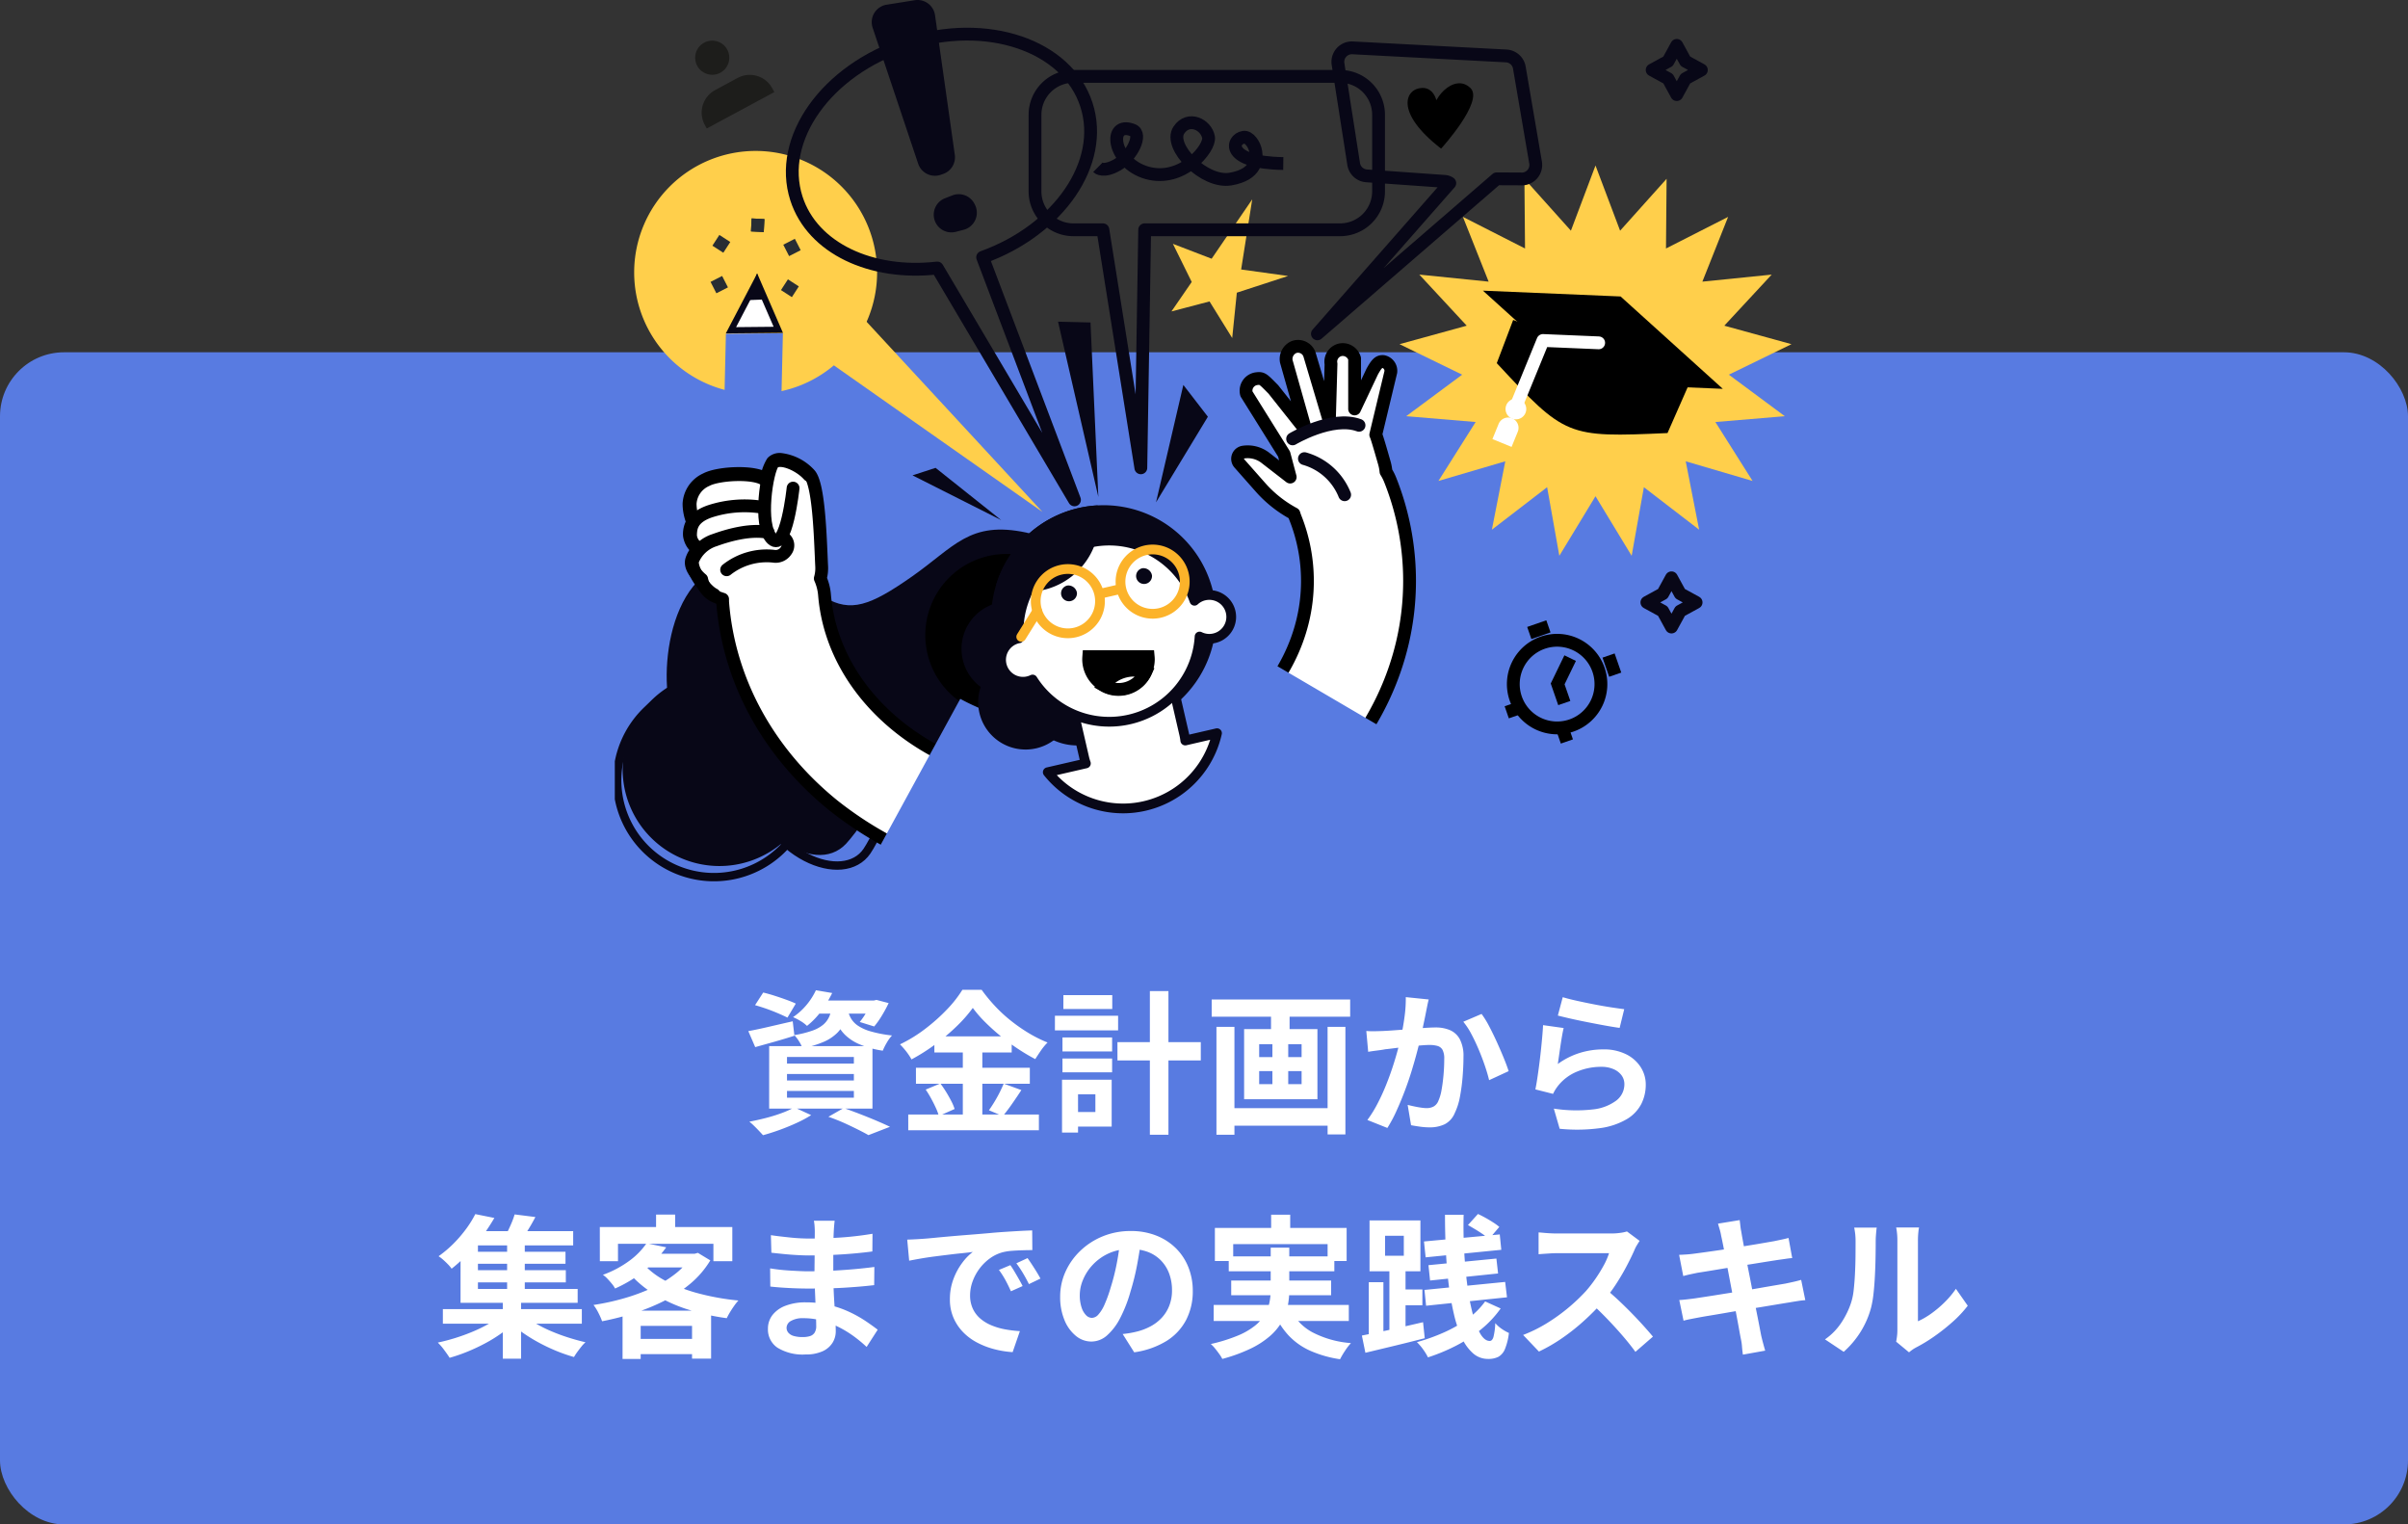 <svg xmlns="http://www.w3.org/2000/svg" xmlns:xlink="http://www.w3.org/1999/xlink" width="376" height="238" viewBox="0 0 376 238">
  <rect x="0" y="0" width="376" height="238" fill="#333333" stroke="none"/>
  <defs>
    <clipPath id="clip-path">
      <rect id="長方形_67" data-name="長方形 67" width="183.73" height="139.92" fill="none"/>
    </clipPath>
  </defs>
  <g id="グループ_168" data-name="グループ 168" transform="translate(-4216 -3951)">
    <rect id="長方形_60" data-name="長方形 60" width="376" height="183" rx="10" transform="translate(4216 4006)" fill="#587be1"/>
    <path id="パス_1117" data-name="パス 1117" d="M-70.1-18.072l1.272-1.968q.816.192,1.752.492t1.836.624q.9.324,1.5.612l-1.3,2.184q-.576-.288-1.44-.66T-68.3-17.5Q-69.264-17.832-70.1-18.072Zm-1.056,4.056q1.32-.24,3.18-.672t3.756-.864l.264,2.256q-1.56.5-3.156.948t-2.964.828Zm10.632-4.776h9.216v2.04H-62.136Zm8.544,0h.408l.432-.1,1.9.5a21.946,21.946,0,0,1-1.068,1.968,12.815,12.815,0,0,1-1.188,1.68l-2.256-.7a10.952,10.952,0,0,0,.984-1.428,10.9,10.9,0,0,0,.792-1.6Zm-6.072.864h2.568a9.915,9.915,0,0,1-.576,2.316,5.506,5.506,0,0,1-1.188,1.848,6.854,6.854,0,0,1-2.088,1.4,15.4,15.4,0,0,1-3.348,1.008,5.966,5.966,0,0,0-.552-1.068,5.56,5.56,0,0,0-.744-.972,15.9,15.9,0,0,0,2.832-.7,5.434,5.434,0,0,0,1.716-.948,3.547,3.547,0,0,0,.924-1.26A6.741,6.741,0,0,0-58.056-17.928Zm2.424.6a4.65,4.65,0,0,0,.492,1.3,3.566,3.566,0,0,0,1.068,1.14,7.023,7.023,0,0,0,2.016.912,19.537,19.537,0,0,0,3.336.636,6.246,6.246,0,0,0-.816,1.128,9.03,9.03,0,0,0-.624,1.248,14.61,14.61,0,0,1-3.66-1.008,7.394,7.394,0,0,1-2.232-1.464A5.944,5.944,0,0,1-57.276-15.2a12.027,12.027,0,0,1-.66-1.884ZM-60.6-20.4l2.544.432a19.321,19.321,0,0,1-1.632,2.724,12.323,12.323,0,0,1-2.3,2.412,5.363,5.363,0,0,0-1.02-.768,8.563,8.563,0,0,0-1.164-.6,10.2,10.2,0,0,0,2.208-2.028A10.528,10.528,0,0,0-60.6-20.4ZM-65.112-7.32v1.008h10.44V-7.32Zm0,2.64v1.056h10.44V-4.68Zm0-5.3v1.032h10.44V-9.984Zm-2.784-1.7h16.128V-1.92H-67.9Zm9.24,11.04,2.4-1.368q1.3.456,2.628.972t2.544,1.032q1.212.516,2.052.924l-3.36,1.3q-.672-.384-1.68-.888T-56.244.3Q-57.408-.216-58.656-.648Zm-5.3-1.464,2.616,1.2A18.132,18.132,0,0,1-63.6.312q-1.3.6-2.664,1.092t-2.592.828q-.264-.288-.636-.684t-.78-.792a8.582,8.582,0,0,0-.72-.636q1.272-.24,2.58-.576a24.933,24.933,0,0,0,2.472-.768A14.278,14.278,0,0,0-63.96-2.112ZM-36.1-17.64a21.833,21.833,0,0,1-2.484,2.832A32.168,32.168,0,0,1-41.892-12a30.719,30.719,0,0,1-3.78,2.4,8.061,8.061,0,0,0-.492-.792q-.3-.432-.648-.84t-.66-.72a22.267,22.267,0,0,0,3.96-2.436,28.664,28.664,0,0,0,3.4-3.036,18.368,18.368,0,0,0,2.388-3.048h3a25.665,25.665,0,0,0,2.16,2.616,22.887,22.887,0,0,0,2.52,2.3,25.647,25.647,0,0,0,2.76,1.9,20.581,20.581,0,0,0,2.856,1.416,8.92,8.92,0,0,0-1.032,1.248q-.48.7-.888,1.344A31.228,31.228,0,0,1-29.124-11.3a33.2,33.2,0,0,1-2.7-2q-1.3-1.068-2.4-2.172A18.353,18.353,0,0,1-36.1-17.64Zm-6,4.44h12.072v2.52H-42.1Zm-2.88,4.9h17.784v2.5H-44.976Zm-1.2,7.3h20.4V1.464h-20.4Zm8.52-11.184h3.048V.24h-3.048Zm-5.808,7.3,2.3-.96q.456.6.9,1.32t.8,1.416a7.576,7.576,0,0,1,.528,1.248L-41.4-.768a8,8,0,0,0-.48-1.284q-.336-.732-.744-1.476A15.477,15.477,0,0,0-43.464-4.9Zm12.192-.936,2.76,1.008q-.72,1.1-1.488,2.2t-1.416,1.86l-2.16-.912q.408-.576.84-1.284t.816-1.464Q-31.536-5.184-31.272-5.832Zm17.76-6.48H-.5v2.856H-13.512Zm5.064-7.968h2.9V2.16h-2.9ZM-22.1-13.032h7.752v2.184H-22.1Zm.144-6.6h7.632v2.16H-21.96ZM-22.1-9.744h7.752v2.16H-22.1Zm-1.176-6.672h9.864v2.28H-23.28Zm2.5,9.984h6.36V.888h-6.36v-2.28h3.816v-2.76h-3.816Zm-1.392,0h2.5V1.824h-2.5ZM3.552-1.992H20.4V.744H3.552ZM1.2-18.96H22.824v2.688H1.2Zm.744,4.272H4.752V2.16H1.944Zm17.352,0H22.08v16.8H19.3Zm-8.832-3.48h2.9v4.92h-2.9Zm.216,4.92h2.472V-4.3H10.68ZM8.616-7.776v2.04H15.24v-2.04Zm0-4.2V-9.96H15.24v-2.016ZM6.264-14.328H17.712V-3.384H6.264ZM35.088-18.96q-.12.456-.228,1t-.2,1q-.1.528-.24,1.188t-.276,1.32q-.132.66-.276,1.284-.24,1.032-.6,2.4t-.84,2.94q-.48,1.572-1.08,3.156T30.072-1.6a20.728,20.728,0,0,1-1.44,2.7L25.512-.144a18.726,18.726,0,0,0,1.572-2.532q.732-1.4,1.332-2.892T29.484-8.5q.468-1.44.8-2.688t.528-2.136q.336-1.632.528-3.144a19.9,19.9,0,0,0,.168-2.856ZM43.344-16.7a14.484,14.484,0,0,1,1.188,1.932q.612,1.164,1.2,2.46t1.08,2.5q.492,1.2.756,2.04L44.52-6.36q-.24-1.008-.66-2.244t-.96-2.52q-.54-1.284-1.152-2.436a10.935,10.935,0,0,0-1.26-1.92Zm-18,2.664q.648.048,1.272.036t1.3-.036q.576-.024,1.428-.084t1.8-.132q.948-.072,1.908-.156t1.776-.132q.816-.048,1.344-.048a5.614,5.614,0,0,1,2.244.42,3.191,3.191,0,0,1,1.536,1.428,5.619,5.619,0,0,1,.564,2.736q0,1.416-.132,3.072a29.43,29.43,0,0,1-.42,3.168A9.9,9.9,0,0,1,39.144-1.2,3.389,3.389,0,0,1,37.572.528a5.4,5.4,0,0,1-2.364.48A10.783,10.783,0,0,1,33.732.9q-.78-.108-1.4-.228L31.8-2.5q.48.12,1.044.24t1.08.192a6.3,6.3,0,0,0,.828.072,2.332,2.332,0,0,0,1.056-.228,1.707,1.707,0,0,0,.744-.8,7.214,7.214,0,0,0,.54-1.8q.2-1.1.312-2.388t.108-2.46a2.923,2.923,0,0,0-.264-1.416,1.3,1.3,0,0,0-.78-.612,4.5,4.5,0,0,0-1.284-.156q-.528,0-1.476.084t-2,.192q-1.056.108-1.98.228t-1.428.168q-.5.1-1.308.2t-1.356.2Zm30.672-5.28q.864.264,2.16.552t2.712.564q1.416.276,2.676.468t2.052.288L64.9-14.52q-.72-.1-1.74-.276t-2.16-.4q-1.14-.216-2.244-.444t-2.016-.444q-.912-.216-1.488-.36ZM56.16-14.5q-.12.48-.252,1.236t-.252,1.572q-.12.816-.228,1.56t-.18,1.248a11.777,11.777,0,0,1,3.42-1.728,12.338,12.338,0,0,1,3.66-.552,7.77,7.77,0,0,1,3.6.768A5.65,5.65,0,0,1,68.2-8.376a5.021,5.021,0,0,1,.78,2.712,6.667,6.667,0,0,1-.7,3.024A5.975,5.975,0,0,1,66-.264a11.191,11.191,0,0,1-4.152,1.392,26.87,26.87,0,0,1-6.312.1L54.624-1.92a22.685,22.685,0,0,0,6.048.132A7.385,7.385,0,0,0,64.38-3.18a3.2,3.2,0,0,0,1.26-2.556,2.288,2.288,0,0,0-.456-1.4,3.018,3.018,0,0,0-1.272-.96,4.67,4.67,0,0,0-1.848-.348,9.763,9.763,0,0,0-3.78.732,7.3,7.3,0,0,0-2.892,2.1,7.366,7.366,0,0,0-.516.708,6.215,6.215,0,0,0-.372.684l-2.76-.7q.144-.7.288-1.644T52.32-8.6q.144-1.092.264-2.2t.216-2.184q.1-1.08.144-1.968Zm-175.008,43.88h21.7v2.28h-21.7Zm4.608-8.952H-99.7V22.3H-114.24Zm0,2.88h14.592v1.9H-114.24Zm-.576-6.1H-98.5v2.232h-16.32Zm6,1.416h2.76v8.424h-2.76Zm-.672,9.216h2.856v9.288h-2.856Zm-.24,2.472,2.16,1.08a18.249,18.249,0,0,1-2.1,1.74,22.99,22.99,0,0,1-2.556,1.584,29.293,29.293,0,0,1-2.784,1.308,26.154,26.154,0,0,1-2.784.96q-.336-.528-.864-1.236a8.961,8.961,0,0,0-.984-1.14q1.368-.288,2.784-.732t2.748-1.008a22.723,22.723,0,0,0,2.46-1.212A11.833,11.833,0,0,0-109.728,30.32Zm3.432-.072a12.554,12.554,0,0,0,1.884,1.344,20.976,20.976,0,0,0,2.4,1.212q1.308.564,2.7,1.008t2.736.756a4.927,4.927,0,0,0-.648.684q-.336.42-.648.852a8.8,8.8,0,0,0-.5.768,25.378,25.378,0,0,1-2.772-.96,28.491,28.491,0,0,1-2.736-1.3,25,25,0,0,1-2.508-1.548,18.719,18.719,0,0,1-2.112-1.716ZM-107.64,14.6l3.24.408q-.552,1.056-1.164,2.04T-106.68,18.7l-2.544-.48q.432-.792.888-1.8A14.244,14.244,0,0,0-107.64,14.6Zm-6.144-.048,2.976.6q-.816,1.392-1.8,2.76a29.081,29.081,0,0,1-2.184,2.676,22.935,22.935,0,0,1-2.688,2.484,5.567,5.567,0,0,0-.576-.684q-.36-.372-.756-.72a5.388,5.388,0,0,0-.708-.54,18.183,18.183,0,0,0,2.436-2.076,20.017,20.017,0,0,0,1.932-2.28A16.257,16.257,0,0,0-113.784,14.552Zm-2.3,4.128h2.712v7.56H-97.8V28.4h-18.288Zm29.04.432,3.072.624a19.248,19.248,0,0,1-3.288,3.54,20.4,20.4,0,0,1-4.7,2.892,4.073,4.073,0,0,0-.5-.744q-.336-.408-.7-.792a3.78,3.78,0,0,0-.7-.6,16.312,16.312,0,0,0,4.236-2.268A11.4,11.4,0,0,0-87.048,19.112Zm.648,1.632h7.176V22.88h-9.12Zm6.312,0h.552l.5-.144,1.944,1.176a14.548,14.548,0,0,1-3,3.54,20.6,20.6,0,0,1-4.044,2.7,31.316,31.316,0,0,1-4.752,1.956,44.539,44.539,0,0,1-5.1,1.308,10.842,10.842,0,0,0-.576-1.308,7.24,7.24,0,0,0-.768-1.236,37.085,37.085,0,0,0,4.74-1.032,30.588,30.588,0,0,0,4.392-1.62,18.136,18.136,0,0,0,3.636-2.2,10.107,10.107,0,0,0,2.472-2.736Zm-7.44,1.608a12.376,12.376,0,0,0,3.636,2.712,25.3,25.3,0,0,0,5.112,1.908A38.393,38.393,0,0,0-72.7,28.04a8.085,8.085,0,0,0-.66.828q-.348.492-.66,1.008a10.28,10.28,0,0,0-.5.924,35.384,35.384,0,0,1-6.2-1.4,23.718,23.718,0,0,1-5.244-2.424,17.041,17.041,0,0,1-4.056-3.516Zm-3.264,7.272h13.824v7.488h-2.976V32H-87.96v5.16h-2.832Zm1.416,4.416H-78.5v2.376H-89.376Zm3.816-19.416h2.976v3.408H-85.56Zm-8.784,1.944h20.688V21.9h-2.952V19.184h-14.9V21.9h-2.832Zm36.672-.984q-.048.36-.084.8t-.06.9q-.024.48-.048,1.284t-.024,1.764v3.6q0,1.008.048,2.244t.132,2.5q.084,1.26.144,2.352t.06,1.812a3.345,3.345,0,0,1-.528,1.836A3.568,3.568,0,0,1-59.6,35.984a6.3,6.3,0,0,1-2.628.48A7.521,7.521,0,0,1-66.6,35.408a3.414,3.414,0,0,1-1.488-2.952,3.433,3.433,0,0,1,.708-2.148,4.652,4.652,0,0,1,2.04-1.452,8.622,8.622,0,0,1,3.18-.528,15.463,15.463,0,0,1,3.684.42,16.364,16.364,0,0,1,3.132,1.092,19.371,19.371,0,0,1,2.52,1.416q1.1.744,1.872,1.344l-1.728,2.688a21.211,21.211,0,0,0-1.932-1.608,16.789,16.789,0,0,0-2.328-1.44A14.289,14.289,0,0,0-59.6,31.2a10.87,10.87,0,0,0-2.964-.4,3.62,3.62,0,0,0-1.932.432,1.244,1.244,0,0,0-.684,1.056,1.178,1.178,0,0,0,.288.792,1.741,1.741,0,0,0,.84.5,4.865,4.865,0,0,0,1.392.168,3.819,3.819,0,0,0,1.116-.144,1.336,1.336,0,0,0,.732-.528A1.89,1.89,0,0,0-60.552,32q0-.528-.036-1.512t-.084-2.172q-.048-1.188-.1-2.34t-.048-2.04q0-.864.012-1.812t.012-1.884q0-.936.012-1.716t.012-1.284q0-.336-.036-.828a6.2,6.2,0,0,0-.108-.828Zm-9.96,2.256q.648.1,1.44.192t1.62.18q.828.084,1.572.12t1.3.036q2.448,0,4.884-.156t5.052-.588l-.024,2.76q-1.224.168-2.832.312t-3.42.228q-1.812.084-3.636.084-.744,0-1.836-.06t-2.172-.168q-1.08-.108-1.872-.2Zm-.12,5.184q.576.1,1.368.192t1.62.144q.828.048,1.572.084t1.224.036q2.232,0,4.044-.1t3.4-.24q1.584-.144,3.048-.336L-51.5,25.64q-1.248.144-2.412.24t-2.376.168q-1.212.072-2.6.1t-3.12.024q-.7,0-1.728-.036t-2.1-.108q-1.068-.072-1.884-.168Zm21.408-4.488q.72-.024,1.368-.06t.984-.06q.744-.048,1.836-.156t2.448-.228q1.356-.12,2.892-.24t3.192-.264q1.248-.12,2.484-.2t2.352-.144q1.116-.06,1.956-.084l.024,3.072q-.648,0-1.488.024t-1.668.084a8.3,8.3,0,0,0-1.476.228,6.026,6.026,0,0,0-2.016.972,7.532,7.532,0,0,0-1.62,1.608,7.725,7.725,0,0,0-1.068,1.992,6.309,6.309,0,0,0-.384,2.148,4.859,4.859,0,0,0,.42,2.076,4.569,4.569,0,0,0,1.152,1.536,6.459,6.459,0,0,0,1.716,1.056,10.26,10.26,0,0,0,2.124.636,18.537,18.537,0,0,0,2.364.288L-29.88,36.1a14.937,14.937,0,0,1-2.94-.48A12.431,12.431,0,0,1-35.5,34.568a8.587,8.587,0,0,1-2.172-1.644,7.5,7.5,0,0,1-1.464-2.232,7.09,7.09,0,0,1-.54-2.82,8.879,8.879,0,0,1,.552-3.18,10.152,10.152,0,0,1,1.38-2.544A8.319,8.319,0,0,1-36.1,20.456q-.672.1-1.62.192t-2.04.228q-1.092.132-2.22.276t-2.172.324q-1.044.18-1.884.348Zm16.1,3.984q.312.432.66,1.02t.684,1.176q.336.588.576,1.068l-1.824.816q-.456-1.008-.876-1.776a14.449,14.449,0,0,0-1-1.56Zm2.688-1.1q.312.432.684,1t.732,1.152q.36.588.6,1.044l-1.8.864q-.48-.96-.924-1.7A16.894,16.894,0,0,0-29.3,22.232ZM-9.816,18.56q-.24,1.824-.624,3.888a37.822,37.822,0,0,1-1.032,4.176A21.452,21.452,0,0,1-13.1,30.8a9.154,9.154,0,0,1-2.052,2.7,3.685,3.685,0,0,1-2.436.948,3.8,3.8,0,0,1-2.436-.9A6.147,6.147,0,0,1-21.8,31.064a9.287,9.287,0,0,1-.66-3.6,9.4,9.4,0,0,1,.84-3.936,10.471,10.471,0,0,1,2.34-3.276,11.094,11.094,0,0,1,3.5-2.244,11.377,11.377,0,0,1,4.332-.816,10.68,10.68,0,0,1,4.02.72A9.048,9.048,0,0,1-4.368,19.9,8.646,8.646,0,0,1-2.424,22.88a9.919,9.919,0,0,1,.672,3.672,9.664,9.664,0,0,1-1.032,4.512,8.531,8.531,0,0,1-3.06,3.288A13.121,13.121,0,0,1-10.9,36.128l-1.8-2.856q.7-.072,1.224-.168t1.008-.216a9.133,9.133,0,0,0,2.148-.828,6.7,6.7,0,0,0,1.74-1.344,5.88,5.88,0,0,0,1.164-1.884,6.5,6.5,0,0,0,.42-2.376,7.467,7.467,0,0,0-.432-2.592A5.836,5.836,0,0,0-6.7,21.812a5.6,5.6,0,0,0-2.04-1.344A7.559,7.559,0,0,0-11.5,20a7.913,7.913,0,0,0-3.384.684,7.922,7.922,0,0,0-2.472,1.764,7.745,7.745,0,0,0-1.524,2.328,6.22,6.22,0,0,0-.516,2.376,6,6,0,0,0,.288,2,3.033,3.033,0,0,0,.708,1.2,1.3,1.3,0,0,0,.9.4,1.4,1.4,0,0,0,1-.516,5.756,5.756,0,0,0,.972-1.572A21.268,21.268,0,0,0-14.568,26a32.78,32.78,0,0,0,.936-3.7,37.614,37.614,0,0,0,.552-3.84Zm20.3-3.912h2.976v3.816H10.488ZM1.7,16.712H22.272v5.16H19.3v-2.64H4.56v2.64H1.7Zm2.16,4.44H20.352V23.48H3.864ZM1.512,28.736h21.1v2.5H1.512ZM4.248,24.92h15.6v2.3H4.248Zm9.168,4.32a8.039,8.039,0,0,0,3.432,3.72,15.457,15.457,0,0,0,6.1,1.728,8.9,8.9,0,0,0-.924,1.2,12.962,12.962,0,0,0-.78,1.32,17.863,17.863,0,0,1-4.728-1.356,10.553,10.553,0,0,1-3.372-2.424,12.644,12.644,0,0,1-2.292-3.636Zm-3-9.456h2.9v6.672a12.582,12.582,0,0,1-.252,2.5,8.133,8.133,0,0,1-.912,2.412,8.827,8.827,0,0,1-1.848,2.22A13.521,13.521,0,0,1,7.3,35.54a25.275,25.275,0,0,1-4.44,1.62,5.783,5.783,0,0,0-.468-.756q-.3-.42-.648-.852a5.444,5.444,0,0,0-.684-.72,25.481,25.481,0,0,0,4.188-1.3,11.124,11.124,0,0,0,2.712-1.56A6.51,6.51,0,0,0,9.5,30.212a6.279,6.279,0,0,0,.72-1.872,9.708,9.708,0,0,0,.192-1.932Zm17.856-1.848v3.12H31.2v-3.12Zm-2.424-2.4h7.944V23.48H25.848Zm3.1,6.96h2.52v11.04h-2.52Zm-3.216,2.688h2.28v9.144h-2.28Zm-1.08,8.328q1.2-.24,2.772-.564t3.312-.72q1.74-.4,3.468-.8l.264,2.5q-2.4.624-4.848,1.212T25.2,36.2Zm5.448-7.2H34.1v2.472H30.1Zm4.248-7.488,11.832-1.1.24,2.4L34.608,21.3Zm.7,3.7,10.608-1.032.264,2.328L35.3,24.92Zm-.624,3.864,12.6-1.248.288,2.4L34.68,28.856Zm3.216-11.736h2.9q-.072,3.048.1,5.928t.516,5.376a35.592,35.592,0,0,0,.864,4.392A11.263,11.263,0,0,0,43.188,33.3q.66,1.056,1.428,1.056.384,0,.576-.6a10.354,10.354,0,0,0,.288-2.184,5.2,5.2,0,0,0,1.032.912,6.688,6.688,0,0,0,1.1.624A9.426,9.426,0,0,1,47,35.6a2.45,2.45,0,0,1-1.02,1.224,3.437,3.437,0,0,1-1.632.336,3.488,3.488,0,0,1-2.34-.876,7.16,7.16,0,0,1-1.752-2.436,19.017,19.017,0,0,1-1.236-3.7,43.831,43.831,0,0,1-.816-4.644Q37.9,23,37.764,20.24T37.632,14.648Zm3.576,1.608,1.56-1.728q.576.264,1.2.612t1.2.72a8.447,8.447,0,0,1,.936.684l-1.632,1.92a5.558,5.558,0,0,0-.888-.744q-.552-.384-1.188-.768T41.208,16.256ZM43.9,28.184l2.424,1.1a16.473,16.473,0,0,1-3.048,3.252,22.305,22.305,0,0,1-3.888,2.544,29,29,0,0,1-4.416,1.836,8.36,8.36,0,0,0-.744-1.224,8.031,8.031,0,0,0-.984-1.152,30.3,30.3,0,0,0,4.188-1.5,20.206,20.206,0,0,0,3.7-2.112A12.219,12.219,0,0,0,43.9,28.184Zm24.12-9.456q-.144.216-.42.672a5.125,5.125,0,0,0-.42.84q-.5,1.128-1.236,2.52t-1.656,2.8a27.665,27.665,0,0,1-1.956,2.628,40.033,40.033,0,0,1-2.964,2.988,32.474,32.474,0,0,1-3.408,2.712,26.131,26.131,0,0,1-3.66,2.124l-2.472-2.592a22.327,22.327,0,0,0,3.768-1.872,28.979,28.979,0,0,0,6.072-5.016,21.577,21.577,0,0,0,1.5-1.944,22.9,22.9,0,0,0,1.26-2.052,10.4,10.4,0,0,0,.816-1.884H55.1q-.5,0-1.056.036T53,20.756q-.492.036-.756.06V17.408q.36.024.888.072t1.068.072q.54.024.9.024h8.472a10.126,10.126,0,0,0,1.452-.1,6.237,6.237,0,0,0,1.02-.216ZM62.64,26.192q.936.744,1.992,1.728t2.088,2.04q1.032,1.056,1.908,2.028T70.1,33.68l-2.736,2.376q-.888-1.224-2.028-2.544t-2.4-2.628q-1.26-1.308-2.556-2.484Zm18.1-8.328a8.5,8.5,0,0,0-.228-.96q-.132-.432-.252-.864l3.384-.552q.048.36.108.9a9.184,9.184,0,0,0,.156.972q.048.336.216,1.248t.408,2.208q.24,1.3.54,2.8t.588,3.024q.288,1.524.564,2.892t.48,2.424q.2,1.056.3,1.56.12.528.288,1.152t.336,1.2l-3.48.624q-.1-.672-.144-1.284a7.957,7.957,0,0,0-.168-1.14q-.1-.48-.276-1.476t-.432-2.34q-.252-1.344-.54-2.856l-.576-3.024q-.288-1.512-.54-2.832t-.444-2.292Q80.832,18.272,80.736,17.864Zm-6.552,3.048q.576-.024,1.128-.06t1.1-.108l1.488-.2q.96-.132,2.208-.312t2.58-.4l2.58-.42q1.248-.2,2.22-.372l1.524-.264,1.2-.252q.624-.132,1.056-.252l.576,3.144q-.384.024-1.032.12T89.64,21.7q-.648.1-1.692.264l-2.316.372q-1.272.2-2.592.408t-2.52.408q-1.2.2-2.112.348l-1.368.216q-.576.12-1.08.228t-1.128.276Zm.024,7.056q.48-.024,1.212-.108T76.7,27.7q.648-.1,1.728-.264t2.436-.384l2.8-.444q1.44-.228,2.808-.468t2.5-.432l1.824-.312q.7-.144,1.332-.288t1.116-.288l.648,3.168a11.26,11.26,0,0,0-1.164.132q-.684.108-1.38.228-.768.12-1.92.312l-2.532.42q-1.38.228-2.82.456T81.312,30q-1.32.228-2.376.4t-1.656.288q-.768.144-1.38.264t-1.02.24Zm33.864,6.5q.072-.36.132-.828a7.447,7.447,0,0,0,.06-.948V18.7a10.365,10.365,0,0,0-.084-1.416,5.625,5.625,0,0,0-.108-.648h3.576a5.424,5.424,0,0,0-.1.66,12.387,12.387,0,0,0-.072,1.428V31.28a11.834,11.834,0,0,0,2.04-1.176,16.981,16.981,0,0,0,2.076-1.74,14.4,14.4,0,0,0,1.812-2.148l1.848,2.64a17.971,17.971,0,0,1-2.388,2.544,30.62,30.62,0,0,1-2.892,2.28,24.709,24.709,0,0,1-2.856,1.728,5.792,5.792,0,0,0-.624.4q-.24.18-.408.324Zm-11.112-.36a9.542,9.542,0,0,0,2.592-2.664,12.861,12.861,0,0,0,1.488-3.072,9.756,9.756,0,0,0,.4-1.956q.132-1.164.2-2.5t.084-2.64q.012-1.308.012-2.412a10.9,10.9,0,0,0-.06-1.236q-.06-.516-.156-.972h3.528a2.094,2.094,0,0,0-.06.4q-.036.348-.072.816t-.036.972q0,1.056-.024,2.46t-.1,2.868q-.072,1.464-.216,2.772a15.571,15.571,0,0,1-.384,2.22,13.894,13.894,0,0,1-1.644,3.78,14.373,14.373,0,0,1-2.628,3.108Z" transform="translate(4404 4126)" fill="#fff"/>
    <g id="グループ_84" data-name="グループ 84" transform="translate(4312 3951)">
      <g id="グループ_83" data-name="グループ 83" clip-path="url(#clip-path)">
        <path id="パス_556" data-name="パス 556" d="M43.241,60.339A18.967,18.967,0,1,1,24.274,41.372,18.967,18.967,0,0,1,43.241,60.339" transform="translate(-2.284 -17.808)" fill="#ffcf4b"/>
        <line id="線_94" data-name="線 94" x1="0.104" y2="2.025" transform="translate(22.261 34.154)" fill="none" stroke="#282d33" stroke-width="2"/>
        <line id="線_95" data-name="線 95" x1="0.104" y2="2.025" transform="translate(22.261 34.154)" fill="none" stroke="#282d33" stroke-width="2"/>
        <line id="線_96" data-name="線 96" x2="1.703" y2="1.103" transform="translate(15.783 37.518)" fill="none" stroke="#282d33" stroke-width="2"/>
        <line id="線_97" data-name="線 97" y1="0.923" x2="1.807" transform="translate(15.405 43.975)" fill="none" stroke="#282d33" stroke-width="2"/>
        <line id="線_98" data-name="線 98" y1="2.026" x2="0.103" transform="translate(21.61 46.89)" fill="none" stroke="#282d33" stroke-width="2"/>
        <line id="線_99" data-name="線 99" x1="1.703" y1="1.102" transform="translate(26.488 44.45)" fill="none" stroke="#282d33" stroke-width="2"/>
        <line id="線_100" data-name="線 100" x1="1.807" y2="0.924" transform="translate(26.761 38.171)" fill="none" stroke="#282d33" stroke-width="2"/>
        <path id="パス_557" data-name="パス 557" d="M53.205,77.34l33.182,35.875L45.561,84.532Z" transform="translate(-19.611 -33.29)" fill="#ffcf4b"/>
        <path id="パス_558" data-name="パス 558" d="M31.516,138.281l2.968-.029c1.639-.016,3-.758,3.03-1.657L38.56,91.332l-8.9.087L28.61,136.682c-.034.9,1.267,1.615,2.906,1.6" transform="translate(-12.314 -39.313)" fill="#587be1"/>
        <path id="パス_559" data-name="パス 559" d="M37.566,168.334l-8.9.087-.053,1.405c-.034.9,1.267,1.615,2.906,1.6l2.968-.029c1.639-.016,3-.758,3.03-1.657Z" transform="translate(-12.314 -72.457)" fill="#080717"/>
        <path id="パス_560" data-name="パス 560" d="M35.9,76.914,39.231,84.6l-7.391.072Z" transform="translate(-13.705 -33.107)" fill="#fff"/>
        <path id="パス_561" data-name="パス 561" d="M35.252,77.187,37.9,83.28l-5.861.057Zm.081-2.233-4.9,9.361,8.921-.087Z" transform="translate(-13.101 -32.263)" fill="#080717"/>
        <path id="パス_562" data-name="パス 562" d="M36.443,79.121l2.709-.106-1.261-4.062Z" transform="translate(-15.687 -32.262)" fill="#080717"/>
        <path id="パス_563" data-name="パス 563" d="M86.916,174.6c.46,4.3-3.26,17.158-18.028,14.8-7.344-1.174-11.908,11.206-14.24,14.638-3.614,5.32-15.432,1.144-19.136-11.9-1.064-3.747,35.446-27.07,47.056-26.838C84.54,165.338,86.29,168.753,86.916,174.6Z" transform="translate(-15.276 -71.15)" fill="none" stroke="#080717" stroke-linecap="round" stroke-linejoin="round" stroke-width="1.303"/>
        <path id="パス_564" data-name="パス 564" d="M90.678,174.86c-.477,4.973-7.252,18.854-22.224,13.275-7.446-2.774-15,10.4-18.214,13.838-4.981,5.335-16.451-1.726-17.428-17.271-.28-4.465,43.246-23.8,55.38-21.264,2.061.432,3.135,4.655,2.486,11.422" transform="translate(-14.123 -70.251)" fill="#080717"/>
        <path id="パス_565" data-name="パス 565" d="M17.759,184.317a15.116,15.116,0,1,0,14.613,15.6,15.116,15.116,0,0,0-14.613-15.6" transform="translate(-0.925 -79.333)" fill="#080717"/>
        <path id="パス_566" data-name="パス 566" d="M16.262,187.357a15.116,15.116,0,1,0,14.613,15.6A15.115,15.115,0,0,0,16.262,187.357Z" transform="translate(-0.28 -80.641)" fill="none" stroke="#080717" stroke-linecap="round" stroke-linejoin="round" stroke-width="1.303"/>
        <path id="パス_567" data-name="パス 567" d="M44.733,194.229a9.6,9.6,0,1,0,9.281,9.909,9.6,9.6,0,0,0-9.281-9.909" transform="translate(-14.987 -83.601)" fill="#080717"/>
        <path id="パス_568" data-name="パス 568" d="M37.188,187.72c-7.225-3.086-20.8-7.885-22.463-14.8-1.817-7.57.8-26.066,15.443-22.349,3.229.946,6.089,3.668,8.717,5.181,4.083,2.351,7.04,1.36,13.657-3.277s8.981-8.723,17.814-6.851c7.118,1.509,12.235,10.776,12.469,14.524.76,12.214-15.84,19.679-21.056,20.257s-7.3-3.99-12.122-1.349c-3.029,1.66-7.439,5.639-12.458,8.667" transform="translate(-6.12 -62.48)" fill="#080717"/>
        <path id="パス_569" data-name="パス 569" d="M110.458,164.516a12.67,12.67,0,1,1-12.67-12.67,12.67,12.67,0,0,1,12.67,12.67" transform="translate(-36.637 -65.36)"/>
        <path id="パス_570" data-name="パス 570" d="M129.82,115.761a7.918,7.918,0,0,0-.648-1.27,7.2,7.2,0,0,0-.24-1.305c-.668-2.347-1.267-4.382-1.358-4.454l2.351-9.8a1.483,1.483,0,0,0-1.144-1.622c-.735-.09-1.106.406-1.747,1.537l-2.762,5.854v-7.87a1.953,1.953,0,0,0-1.9-1.4,1.89,1.89,0,0,0-1.784,2.245l-.256,8.961-3.089-10.385a1.891,1.891,0,0,0-2.364-1.237,2.027,2.027,0,0,0-1.275,2.255l3.049,10.778-5.063-6.382c-1.635-1.656-1.721-1.79-2.586-1.691a1.89,1.89,0,0,0-1.622,2.365l5.875,9.408.956,3.59-3.874-3a4.513,4.513,0,0,0-3.433-.895,1.062,1.062,0,0,0-.64,1.753l3.324,3.76a18.822,18.822,0,0,0,5.21,4.117c.061.194.121.39.2.582a26.714,26.714,0,0,1,1.906,9.9c0,17.408-16.933,31.57-37.747,31.57-19.77,0-36.311-12.911-37.658-29.392a7.939,7.939,0,0,0-.659-2.569,5.81,5.81,0,0,0,.212-1.907c-.023-.443-.046-.979-.071-1.579-.179-4.2-.479-11.239-1.794-12.742a7.3,7.3,0,0,0-4.553-2.353,1.622,1.622,0,0,0-1.265.431,7.052,7.052,0,0,0-.938,2.737c-1.533-1.432-7.535-1.117-9.443-.079a4.465,4.465,0,0,0-2.65,3.849,7.555,7.555,0,0,0,.465,2.542.178.178,0,0,0,.182.113.164.164,0,0,0,.051-.012c.005,0,.009-.006.013-.009a3.656,3.656,0,0,0-.648,2.266,3.091,3.091,0,0,0,1.341,2.182.166.166,0,0,0,.034.015,4,4,0,0,0-1.031,1.682c-.359,1.329,1.247,2.736,1.571,3a3.71,3.71,0,0,0,1.856,2.545,8.508,8.508,0,0,0,1.413.558c0,.207,0,.415.019.625.993,12.151,7.139,23.374,17.306,31.6A57.64,57.64,0,0,0,79.158,179.07c29.607,0,53.695-21.317,53.695-47.518a42.6,42.6,0,0,0-3.033-15.79" transform="translate(-8.755 -40.858)" fill="#fff"/>
        <path id="パス_571" data-name="パス 571" d="M129.82,115.761a7.918,7.918,0,0,0-.648-1.27,7.2,7.2,0,0,0-.24-1.305c-.668-2.347-1.267-4.382-1.358-4.454l2.351-9.8a1.483,1.483,0,0,0-1.144-1.622c-.735-.09-1.106.406-1.747,1.537l-2.762,5.854v-7.87a1.953,1.953,0,0,0-1.9-1.4,1.89,1.89,0,0,0-1.784,2.245l-.256,8.961-3.089-10.385a1.891,1.891,0,0,0-2.364-1.237,2.027,2.027,0,0,0-1.275,2.255l3.049,10.778-5.063-6.382c-1.635-1.656-1.721-1.79-2.586-1.691a1.89,1.89,0,0,0-1.622,2.365l5.875,9.408.956,3.59-3.874-3a4.513,4.513,0,0,0-3.433-.895,1.062,1.062,0,0,0-.64,1.753l3.324,3.76a18.822,18.822,0,0,0,5.21,4.117c.061.194.121.39.2.582a26.714,26.714,0,0,1,1.906,9.9c0,17.408-16.933,31.57-37.747,31.57-19.77,0-36.311-12.911-37.658-29.392a7.939,7.939,0,0,0-.659-2.569,5.81,5.81,0,0,0,.212-1.907c-.023-.443-.046-.979-.071-1.579-.179-4.2-.479-11.239-1.794-12.742a7.3,7.3,0,0,0-4.553-2.353,1.622,1.622,0,0,0-1.265.431,7.052,7.052,0,0,0-.938,2.737c-1.533-1.432-7.535-1.117-9.443-.079a4.465,4.465,0,0,0-2.65,3.849,7.555,7.555,0,0,0,.465,2.542.178.178,0,0,0,.182.113.164.164,0,0,0,.051-.012c.005,0,.009-.006.013-.009a3.656,3.656,0,0,0-.648,2.266,3.091,3.091,0,0,0,1.341,2.182.166.166,0,0,0,.034.015,4,4,0,0,0-1.031,1.682c-.359,1.329,1.247,2.736,1.571,3a3.71,3.71,0,0,0,1.856,2.545,8.508,8.508,0,0,0,1.413.558c0,.207,0,.415.019.625.993,12.151,7.139,23.374,17.306,31.6A57.64,57.64,0,0,0,79.158,179.07c29.607,0,53.695-21.317,53.695-47.518A42.6,42.6,0,0,0,129.82,115.761Z" transform="translate(-8.755 -40.858)" fill="none" stroke="#000" stroke-linecap="round" stroke-linejoin="round" stroke-width="2"/>
        <path id="パス_572" data-name="パス 572" d="M195.34,131.353a9.552,9.552,0,0,0-6.281-5.636" transform="translate(-81.378 -54.113)" fill="none" stroke="#080717" stroke-linecap="round" stroke-linejoin="round" stroke-width="2"/>
        <path id="パス_573" data-name="パス 573" d="M185.821,118.408s6.166-3.688,10.371-2.12" transform="translate(-79.984 -49.887)" fill="none" stroke="#080717" stroke-linecap="round" stroke-linejoin="round" stroke-width="2"/>
        <path id="パス_574" data-name="パス 574" d="M245.732,45.363l3.842,10.179,7.259-8.1-.095,10.879,9.7-4.934-4.018,10.11,10.824-1.1-7.4,7.976,10.49,2.886-9.781,4.764,8.739,6.481-10.842.91,5.808,9.2-10.438-3.069,2.092,10.677-8.625-6.632L251.378,106.3,245.732,97l-5.647,9.3-1.906-10.711-8.625,6.632,2.092-10.677-10.438,3.069,5.808-9.2-10.842-.91,8.739-6.481-9.781-4.764,10.49-2.886-7.4-7.976,10.824,1.1-4.018-10.11,9.7,4.934-.095-10.879,7.259,8.1Z" transform="translate(-92.601 -19.526)" fill="#ffcf4b"/>
        <path id="パス_575" data-name="パス 575" d="M152.826,61.587l6.049,2.326,6.338-9.269-1.731,10.948,7.328,1.015-8,2.607-.723,7.079-3.54-5.713L152.6,72.141l3.166-4.6Z" transform="translate(-65.683 -23.52)" fill="#ffcf4b"/>
        <path id="パス_576" data-name="パス 576" d="M21.107,137.137a7.455,7.455,0,0,1-.452-2.475,4.256,4.256,0,0,1,2.556-3.693c1.83-1,7.907-1.338,9.288.1" transform="translate(-8.891 -56.001)" fill="none" stroke="#000" stroke-linecap="round" stroke-linejoin="round" stroke-width="2"/>
        <path id="パス_577" data-name="パス 577" d="M21.76,145.087a2.376,2.376,0,0,1-1-1.83c.022-1.132.155-2.745,3.032-3.733a17.445,17.445,0,0,1,8.39-.6" transform="translate(-8.938 -59.693)" fill="none" stroke="#000" stroke-linecap="round" stroke-linejoin="round" stroke-width="2"/>
        <path id="パス_578" data-name="パス 578" d="M33.105,145.816c-2.924-.587-6.6.567-8.338,1.2a5.475,5.475,0,0,0-3.44,3.169c-.363,1.348,1.84,4.611,3.333,5.341" transform="translate(-9.163 -62.695)" fill="none" stroke="#000" stroke-linecap="round" stroke-linejoin="round" stroke-width="2"/>
        <path id="パス_579" data-name="パス 579" d="M47.974,128.531c-1.461-1.671-4.565-2.96-5.553-1.917s-2.392,9.785-.177,11.869,3.268-7.944,3.268-7.944" transform="translate(-17.676 -54.337)" fill="none" stroke="#000" stroke-linecap="round" stroke-linejoin="round" stroke-width="2"/>
        <path id="パス_580" data-name="パス 580" d="M30.661,152.345a10.1,10.1,0,0,1,7.328-2.113,1.937,1.937,0,0,0,1.948-.852,1.392,1.392,0,0,0-.517-2.106" transform="translate(-13.198 -63.392)" fill="none" stroke="#000" stroke-linecap="round" stroke-linejoin="round" stroke-width="2"/>
        <path id="パス_581" data-name="パス 581" d="M224.147,16.189l2.537,14.831a2.19,2.19,0,0,1-2.358,2.556l-3.716-.015-27.992,24.2,20.668-23.528a1.632,1.632,0,0,0-.837-.277L200.343,33.1a2.19,2.19,0,0,1-2.064-1.85l-2.441-15.612a2.191,2.191,0,0,1,2.254-2.527l23.986,1.264A2.191,2.191,0,0,1,224.147,16.189Z" transform="translate(-82.909 -5.642)" fill="none" stroke="#080717" stroke-linecap="round" stroke-linejoin="round" stroke-width="2"/>
        <path id="パス_582" data-name="パス 582" d="M35.157,23.212l-.316-.586A3.994,3.994,0,0,0,29.431,21L25.914,22.9a3.994,3.994,0,0,0-1.624,5.41l.316.587Z" transform="translate(-10.249 -8.834)" fill="#1d1d1b"/>
        <path id="パス_583" data-name="パス 583" d="M27.043,12.545a2.663,2.663,0,1,1-3.607-1.083,2.663,2.663,0,0,1,3.607,1.083" transform="translate(-9.484 -4.797)" fill="#1d1d1b"/>
        <path id="パス_584" data-name="パス 584" d="M121.2,20.932h41.644a6,6,0,0,1,6,6V38.884a6,6,0,0,1-6,6H132.324l-.6,37.161L125.8,44.884h-4.6a6,6,0,0,1-6-6V26.933A6,6,0,0,1,121.2,20.932Z" transform="translate(-49.587 -9.01)" fill="none" stroke="#080717" stroke-linecap="round" stroke-linejoin="round" stroke-width="2"/>
        <path id="パス_585" data-name="パス 585" d="M132.376,40.635s.859.85,3.086-.432,3.985-4.769,2.39-5.4c-3.947-1.553-3.249,5.114,2.242,6.664s9.889-3.855,9.593-5.552c-.347-1.986-3.135-3.366-4.632-1.127-1.71,2.557,3.96,8.364,8.075,7.647s4.11-3.129,3.936-4.264S156,35.788,155.176,35.91c-1.951.289-2.908,3.978,6.182,4.1" transform="translate(-56.979 -14.481)" fill="none" stroke="#080717" stroke-miterlimit="10" stroke-width="2"/>
        <path id="パス_586" data-name="パス 586" d="M121.512,88.175l6.294,27.36L126.582,88.3Z" transform="translate(-52.303 -37.954)" fill="#080717"/>
        <path id="パス_587" data-name="パス 587" d="M156.472,110.477l-3.831-4.966-4.264,18.326Z" transform="translate(-63.866 -45.415)" fill="#080717"/>
        <path id="パス_588" data-name="パス 588" d="M95.459,136.4,85.21,128.242l-3.6,1.172Z" transform="translate(-35.126 -55.2)" fill="#080717"/>
        <path id="パス_589" data-name="パス 589" d="M222.573,33.03s6.692-7.35,4.607-9.432c-2.6-2.593-6.527,2-5.785,4.4s1.618-4.505-1.762-4.444c-2.639.048-4.426,3.784,2.94,9.474" transform="translate(-93.55 -9.826)"/>
        <path id="パス_590" data-name="パス 590" d="M94.587,20.4c-3-9.3-15.573-13.558-28.08-9.52S46.294,25.728,49.3,35.024C51.806,42.8,61.02,47.053,71.289,45.869l21.426,36.2L78.375,44.2C90.288,39.922,97.507,29.446,94.587,20.4Z" transform="translate(-20.939 -4.028)" fill="none" stroke="#080717" stroke-linecap="round" stroke-linejoin="round" stroke-width="2"/>
        <path id="パス_591" data-name="パス 591" d="M286.783,158.383l1.359,2.484,2.484,1.358-2.484,1.359-1.359,2.484-1.359-2.484-2.484-1.359,2.484-1.358Z" transform="translate(-121.787 -68.174)" fill="none" stroke="#080717" stroke-linecap="round" stroke-linejoin="round" stroke-width="2"/>
        <path id="パス_592" data-name="パス 592" d="M81.569,27.164l-.373.128a2.759,2.759,0,0,1-3.511-1.734L70.578,4.335A2.759,2.759,0,0,1,72.76.734l4.392-.7a2.759,2.759,0,0,1,3.166,2.337l3.088,21.795a2.76,2.76,0,0,1-1.837,3" transform="translate(-30.317 0)" fill="#080717"/>
        <path id="パス_593" data-name="パス 593" d="M92.114,58.783,90.9,59.1a2.759,2.759,0,0,1-1.7-5.24l1.143-.446a2.759,2.759,0,0,1,3.461,1.32l.067.131a2.759,2.759,0,0,1-1.765,3.921" transform="translate(-37.642 -22.909)" fill="#080717"/>
        <path id="パス_594" data-name="パス 594" d="M288.232,12.438l1.358,2.484,2.484,1.358-2.484,1.359-1.358,2.484-1.359-2.484-2.484-1.359,2.484-1.358Z" transform="translate(-122.411 -5.354)" fill="none" stroke="#080717" stroke-linecap="round" stroke-linejoin="round" stroke-width="2"/>
        <path id="パス_595" data-name="パス 595" d="M80.416,206.065a50.809,50.809,0,0,0,24.6,6.207c17.822,0,33.263-8.82,40.805-21.688" transform="translate(-34.614 -82.034)" fill="none" stroke="#587be1" stroke-miterlimit="10" stroke-width="34"/>
        <path id="パス_596" data-name="パス 596" d="M271.618,98.157c-.932,2.1-2.235,5.1-3.167,7.2-15.708.706-15.955.6-26.66-10.912.73-1.947,1.831-4.8,2.561-6.746" transform="translate(-104.075 -37.747)"/>
        <path id="パス_597" data-name="パス 597" d="M259.49,80.58l-21.495-.907L253.956,94.1,275.451,95Z" transform="translate(-102.441 -34.294)"/>
        <path id="パス_598" data-name="パス 598" d="M260,93.7l-8.7-.367-4.172,10.192" transform="translate(-106.372 -40.175)" fill="none" stroke="#fff" stroke-linecap="round" stroke-linejoin="round" stroke-width="2"/>
        <path id="パス_599" data-name="パス 599" d="M247.312,111.5a1.616,1.616,0,1,1-.883-2.107,1.616,1.616,0,0,1,.883,2.107" transform="translate(-105.113 -47.033)" fill="#fff"/>
        <path id="パス_600" data-name="パス 600" d="M243.588,119.067l.949-2.319a1.616,1.616,0,1,0-2.99-1.224l-.949,2.319Z" transform="translate(-103.562 -49.294)" fill="#fff"/>
        <path id="パス_601" data-name="パス 601" d="M114.231,185.2a7.4,7.4,0,1,1-8.867-5.546,7.4,7.4,0,0,1,8.867,5.546" transform="translate(-42.883 -77.246)" fill="#080717"/>
        <path id="パス_602" data-name="パス 602" d="M137.864,152.1a17.561,17.561,0,1,1-21.056-13.169A17.561,17.561,0,0,1,137.864,152.1" transform="translate(-44.415 -59.604)" fill="#080717"/>
        <path id="パス_603" data-name="パス 603" d="M128.677,180.222a8.808,8.808,0,1,1-10.561-6.6,8.808,8.808,0,0,1,10.561,6.6" transform="translate(-47.901 -74.633)" fill="#080717"/>
        <path id="パス_604" data-name="パス 604" d="M109.663,170.6a7.4,7.4,0,1,1-8.867-5.546,7.4,7.4,0,0,1,8.867,5.546" transform="translate(-40.917 -70.963)" fill="#080717"/>
        <path id="パス_605" data-name="パス 605" d="M140.167,185.479a8.149,8.149,0,0,0-.15-.892l-5.133-22.272-15.625,3.6,5.133,22.271a8.03,8.03,0,0,0,.255.868l-5.95,1.371a15.037,15.037,0,0,0,26.425-6.09Z" transform="translate(-51.091 -69.866)" fill="#fff"/>
        <path id="パス_606" data-name="パス 606" d="M140.167,185.479a8.149,8.149,0,0,0-.15-.892l-5.133-22.272-15.625,3.6,5.133,22.271a8.03,8.03,0,0,0,.255.868l-5.95,1.371a15.037,15.037,0,0,0,26.425-6.09Z" transform="translate(-51.091 -69.866)" fill="none" stroke="#080717" stroke-linecap="round" stroke-linejoin="round" stroke-width="1.521"/>
        <path id="パス_607" data-name="パス 607" d="M137.646,156.755a3.4,3.4,0,0,0-1.546.817,14.139,14.139,0,0,0-27.413,5.864c-.04.007-.081.012-.121.022a3.422,3.422,0,1,0,2.261,6.412,14.14,14.14,0,0,0,26.071-6.712,3.422,3.422,0,1,0,.748-6.4" transform="translate(-45.588 -63.78)" fill="#fff"/>
        <path id="パス_608" data-name="パス 608" d="M137.646,156.755a3.4,3.4,0,0,0-1.546.817,14.139,14.139,0,0,0-27.413,5.864c-.04.007-.081.012-.121.022a3.422,3.422,0,1,0,2.261,6.412,14.14,14.14,0,0,0,26.071-6.712,3.422,3.422,0,1,0,.748-6.4Z" transform="translate(-45.588 -63.78)" fill="none" stroke="#080717" stroke-linecap="round" stroke-linejoin="round" stroke-width="1.521"/>
        <path id="パス_609" data-name="パス 609" d="M117.4,138.951a17.551,17.551,0,0,0-12.842,11.958,11.21,11.21,0,0,0,15.838-12.378,17.662,17.662,0,0,0-3,.42" transform="translate(-45.004 -59.629)" fill="#080717"/>
        <path id="パス_610" data-name="パス 610" d="M125.3,159.867a5.018,5.018,0,1,1-6.017-3.763A5.018,5.018,0,0,1,125.3,159.867Z" transform="translate(-49.667 -67.137)" fill="none" stroke="#fcb32a" stroke-linecap="round" stroke-linejoin="round" stroke-width="1.521"/>
        <path id="パス_611" data-name="パス 611" d="M148.54,154.511a5.018,5.018,0,1,1-6.017-3.763A5.018,5.018,0,0,1,148.54,154.511Z" transform="translate(-59.671 -64.832)" fill="none" stroke="#fcb32a" stroke-linecap="round" stroke-linejoin="round" stroke-width="1.521"/>
        <line id="線_101" data-name="線 101" x1="2.505" y2="4.006" transform="translate(63.46 95.415)" fill="none" stroke="#fcb32a" stroke-linecap="round" stroke-linejoin="round" stroke-width="1.521"/>
        <line id="線_102" data-name="線 102" y1="0.7" x2="3.038" transform="translate(75.848 91.98)" fill="none" stroke="#fcb32a" stroke-linecap="round" stroke-linejoin="round" stroke-width="1.521"/>
        <path id="パス_612" data-name="パス 612" d="M124.86,161.623a1.242,1.242,0,1,1-1.518-1.136,1.35,1.35,0,0,1,1.518,1.136" transform="translate(-52.698 -69.068)" fill="#080717"/>
        <path id="パス_613" data-name="パス 613" d="M145.435,156.881a1.242,1.242,0,1,1-1.518-1.136,1.351,1.351,0,0,1,1.518,1.136" transform="translate(-61.554 -67.027)" fill="#080717"/>
        <path id="パス_614" data-name="パス 614" d="M129.9,180.454a4.663,4.663,0,0,0,9.325,0c0-.153-.009-.3-.023-.451h-9.28c-.014.149-.023.3-.023.451" transform="translate(-55.914 -77.48)"/>
        <path id="パス_615" data-name="パス 615" d="M129.9,180.454a4.663,4.663,0,0,0,9.325,0c0-.153-.009-.3-.023-.451h-9.28C129.911,180.152,129.9,180.3,129.9,180.454Z" transform="translate(-55.914 -77.48)" fill="none" stroke="#000" stroke-width="2"/>
        <path id="パス_616" data-name="パス 616" d="M140.574,183.993a5.845,5.845,0,0,0-6.544,2.1,4.651,4.651,0,0,0,6.544-2.1" transform="translate(-57.691 -79.071)" fill="#fff"/>
        <path id="パス_617" data-name="パス 617" d="M140.574,183.993a5.845,5.845,0,0,0-6.544,2.1,4.651,4.651,0,0,0,6.544-2.1Z" transform="translate(-57.691 -79.071)" fill="none" stroke="#000" stroke-width="2"/>
        <path id="パス_618" data-name="パス 618" d="M259.318,185.333a6.841,6.841,0,1,1-3.169-9.142A6.842,6.842,0,0,1,259.318,185.333Z" transform="translate(-106.025 -75.543)" fill="none" stroke="#000" stroke-miterlimit="10" stroke-width="2"/>
        <path id="パス_619" data-name="パス 619" d="M260.434,180.4l-1.952,4.025,1.036,2.989" transform="translate(-111.26 -77.651)" fill="none" stroke="#000" stroke-miterlimit="10" stroke-width="2"/>
        <line id="線_103" data-name="線 103" y1="1.037" x2="2.989" transform="translate(142.791 97.788)" fill="none" stroke="#000" stroke-miterlimit="10" stroke-width="2"/>
        <line id="線_104" data-name="線 104" x1="1.037" y1="2.989" transform="translate(155.172 102.345)" fill="none" stroke="#000" stroke-miterlimit="10" stroke-width="2"/>
        <line id="線_105" data-name="線 105" x1="1.993" y2="0.691" transform="translate(139.271 110.515)" fill="none" stroke="#000" stroke-miterlimit="10" stroke-width="2"/>
        <line id="線_106" data-name="線 106" x2="0.691" y2="1.993" transform="translate(147.973 113.77)" fill="none" stroke="#000" stroke-miterlimit="10" stroke-width="2"/>
      </g>
    </g>
  </g>
</svg>
